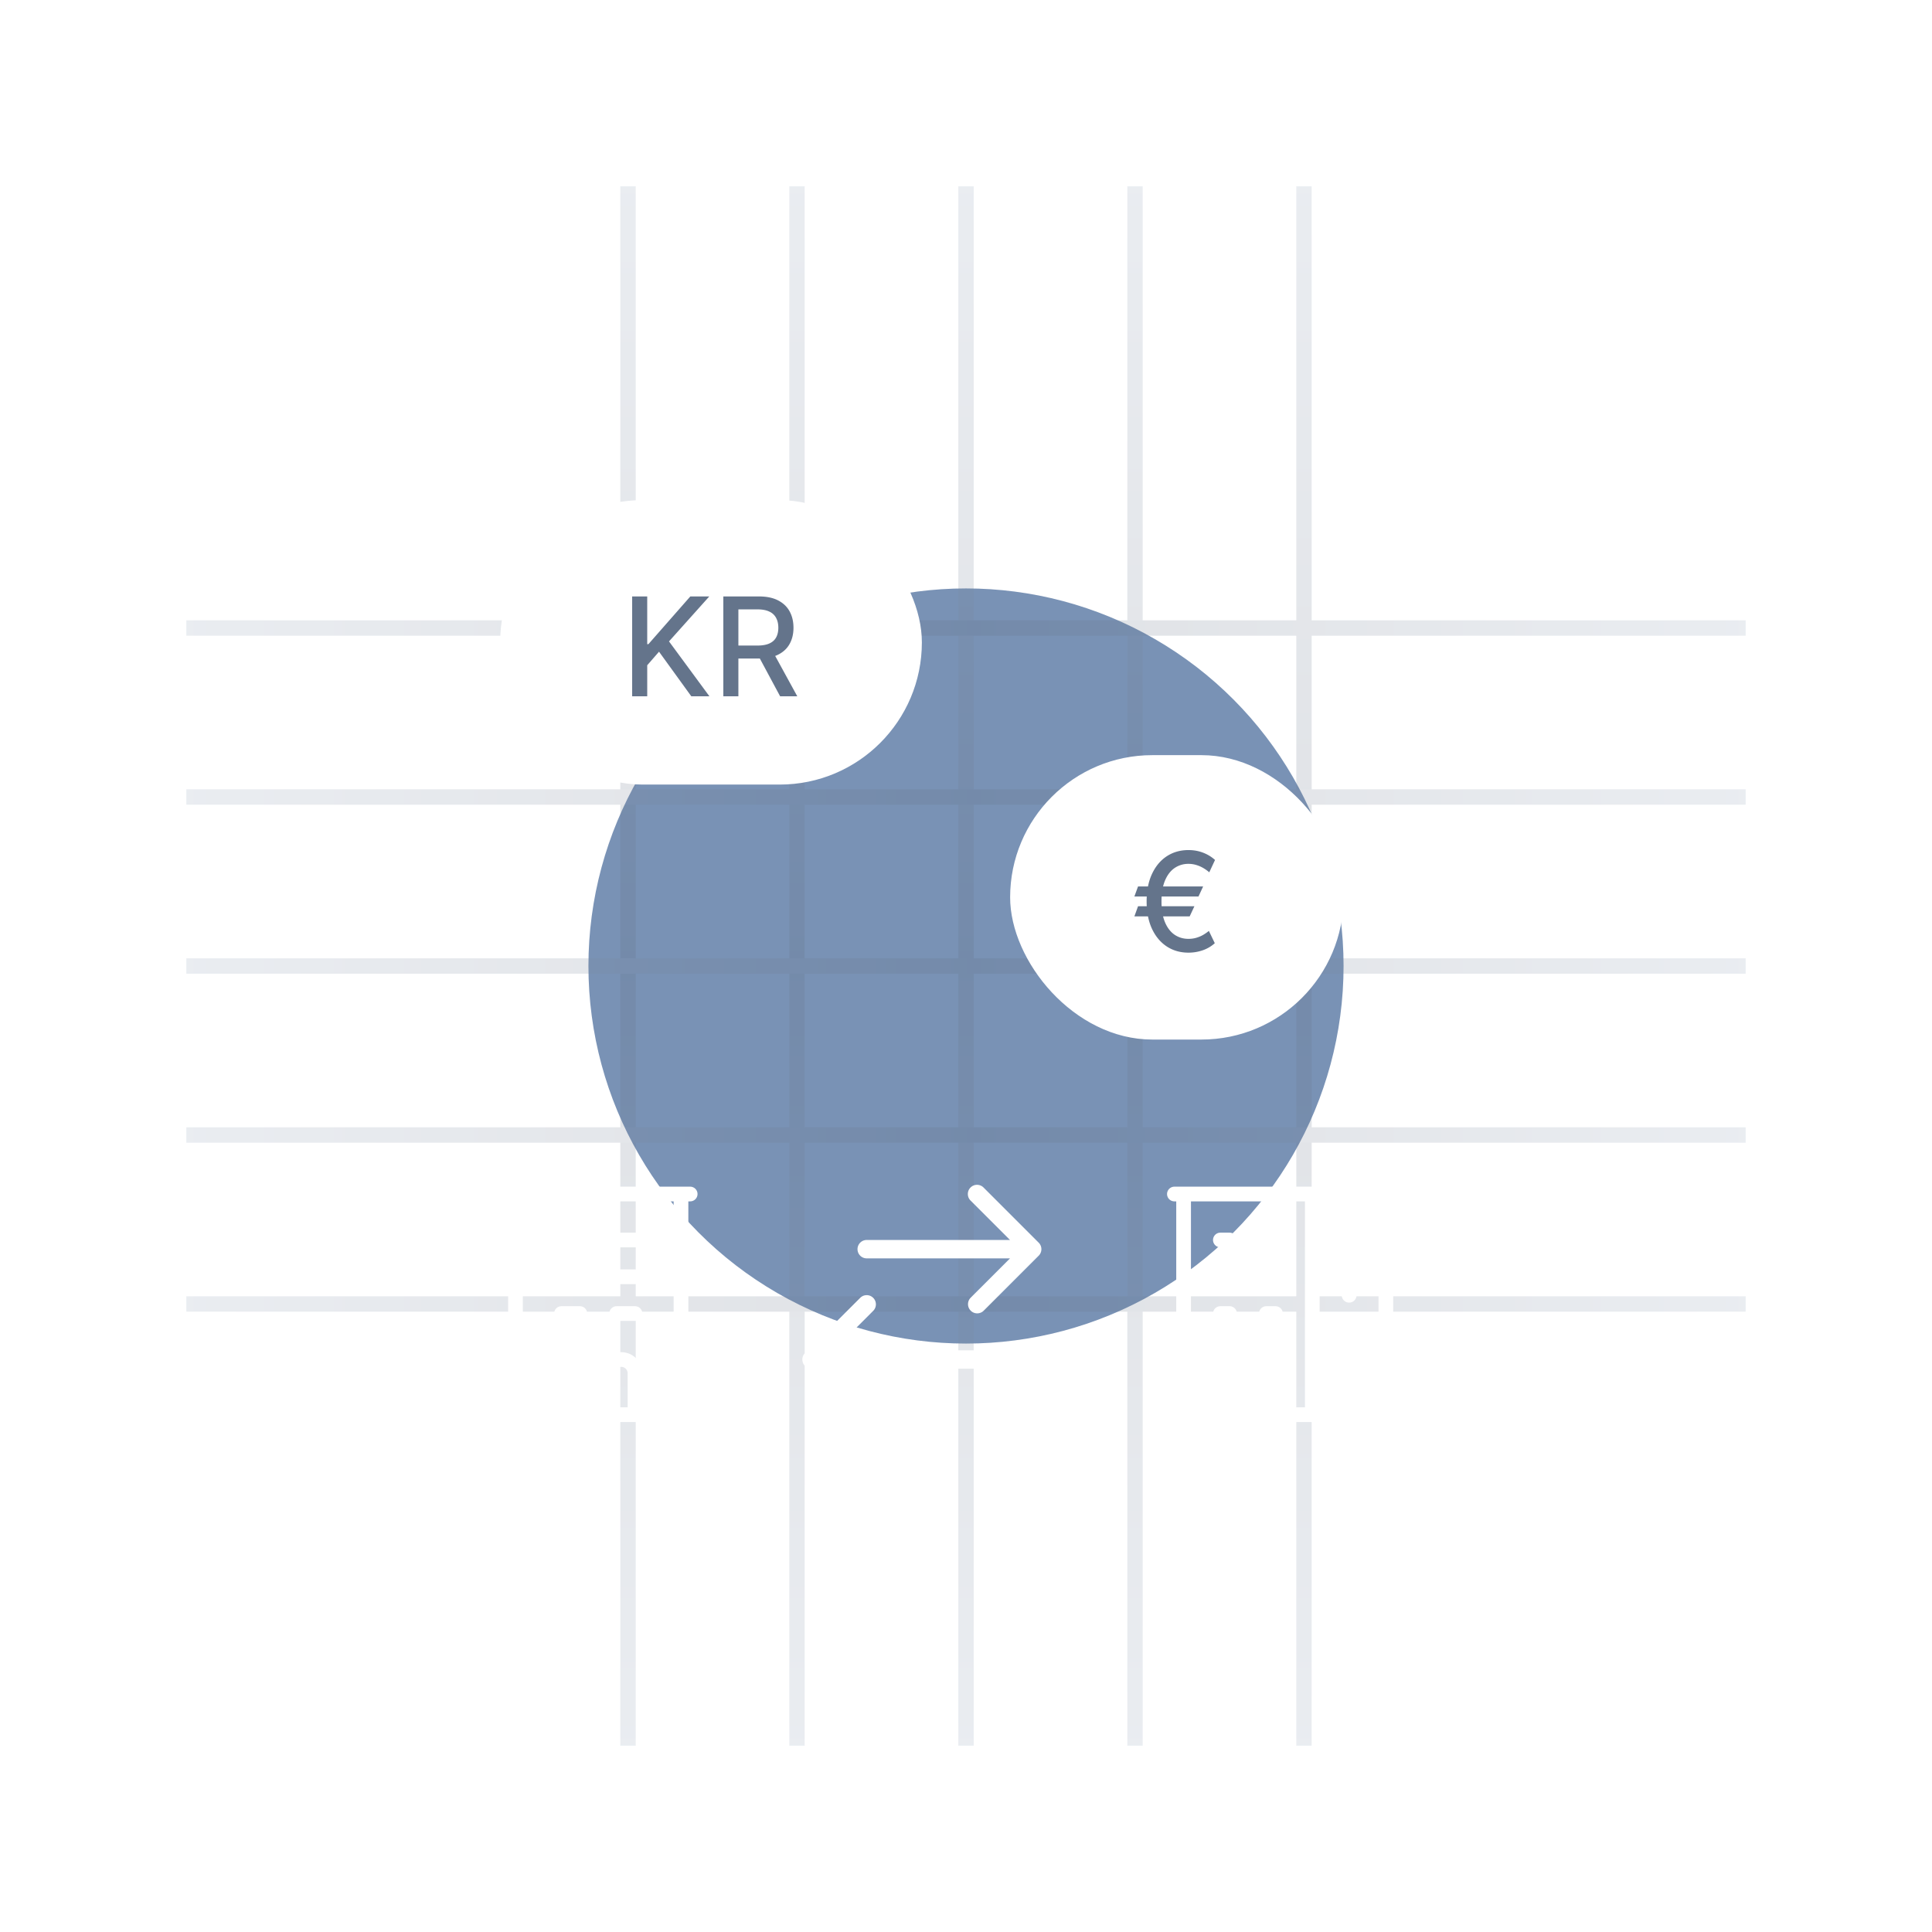 <svg xmlns="http://www.w3.org/2000/svg" width="197" height="197" fill="none" viewBox="0 0 197 197">
  <g filter="url(#a)">
    <circle cx="98.5" cy="98.5" r="38.5" fill="#7992B5"/>
  </g>
  <g opacity=".2">
    <path fill="url(#b)" d="M63.254 19h1.567v159h-1.567z"/>
    <path fill="url(#c)" d="M80.484 19h1.567v159h-1.567z"/>
    <path fill="url(#d)" d="M97.717 19h1.567v159h-1.567z"/>
    <path fill="url(#e)" d="M114.949 19h1.567v159h-1.567z"/>
    <path fill="url(#f)" d="M132.18 19h1.567v159h-1.567z"/>
    <path fill="url(#g)" d="M178 63.254h1.567v159H178z" transform="rotate(90 178 63.254)"/>
    <path fill="url(#h)" d="M178 80.485h1.567v159H178z" transform="rotate(90 178 80.485)"/>
    <path fill="url(#i)" d="M178 97.717h1.567v159H178z" transform="rotate(90 178 97.717)"/>
    <path fill="url(#j)" d="M178 114.948h1.567v159H178z" transform="rotate(90 178 114.948)"/>
    <path fill="url(#k)" d="M178 132.18h1.567v159H178z" transform="rotate(90 178 132.18)"/>
  </g>
  <g filter="url(#l)">
    <path fill="#fff" fill-rule="evenodd" d="M98.962 119.087a.938.938 0 0 1 1.326 0l5.625 5.625a.937.937 0 0 1 0 1.326l-5.625 5.625a.938.938 0 0 1-1.326-1.326l4.025-4.024-14.612-.001a.937.937 0 1 1 0-1.875l14.612.001-4.025-4.025a.938.938 0 0 1 0-1.326Zm-9.924 11.25a.938.938 0 0 1 0 1.326l-4.025 4.025h14.612a.936.936 0 1 1 0 1.874H85.013l4.025 4.025a.938.938 0 0 1-1.326 1.326l-5.625-5.625a.938.938 0 0 1 0-1.326l5.625-5.625a.938.938 0 0 1 1.326 0Z" clip-rule="evenodd"/>
  </g>
  <g filter="url(#m)">
    <rect width="43" height="29" x="51" y="49" fill="#fff" rx="14.5"/>
    <path fill="#64748B" d="M64.459 69V58.818h1.536v4.862h.124l4.27-4.862h1.934l-4.106 4.584L72.338 69H70.49l-3.291-4.549-1.203 1.382V69h-1.537Zm9.296 0V58.818h3.63c.788 0 1.443.136 1.963.408.524.272.915.648 1.174 1.128.258.478.387 1.03.387 1.656 0 .623-.13 1.172-.392 1.646-.259.47-.65.836-1.174 1.098-.52.262-1.175.393-1.963.393h-2.75v-1.322h2.61c.498 0 .902-.072 1.214-.214.314-.143.545-.35.69-.622.146-.271.22-.598.22-.98 0-.383-.075-.717-.224-.998a1.445 1.445 0 0 0-.692-.647c-.311-.152-.72-.228-1.227-.228h-1.93V69h-1.536Zm5.027-4.594L81.297 69h-1.75l-2.466-4.594h1.7Z"/>
  </g>
  <g filter="url(#n)">
    <rect width="34" height="29" x="103" y="75" fill="#fff" rx="14.5"/>
    <path fill="#64748B" d="m122.68 88.388-.473 1.024h-6.537l.373-1.024h6.637Zm-.89 2.018-.482 1.034h-5.638l.373-1.034h5.747Zm2.103-4.718-.587 1.258a4.262 4.262 0 0 0-.606-.433 3.209 3.209 0 0 0-.706-.308 2.677 2.677 0 0 0-.811-.12 2.45 2.45 0 0 0-1.417.428c-.414.285-.74.713-.979 1.283-.235.567-.353 1.273-.353 2.118s.118 1.551.353 2.118c.239.567.565.993.979 1.278.415.281.887.422 1.417.422.292 0 .564-.038.816-.114.255-.076.487-.176.696-.298a4.55 4.55 0 0 0 .571-.398l.602 1.253a3.542 3.542 0 0 1-1.223.72 4.392 4.392 0 0 1-1.462.244c-.832 0-1.569-.21-2.212-.631-.64-.421-1.142-1.021-1.507-1.8-.364-.782-.546-1.713-.546-2.794 0-1.084.182-2.017.546-2.799.365-.782.867-1.384 1.507-1.805.643-.42 1.38-.631 2.212-.631.531 0 1.024.088 1.482.263.457.173.866.421 1.228.746Z"/>
  </g>
  <g filter="url(#o)">
    <path stroke="#fff" stroke-linecap="round" stroke-linejoin="round" stroke-width="1.5" d="M50.688 142.25h20.624m-19.687-22.5h18.75m-17.813 0v22.5m16.876-22.5v22.5M57.25 124.438h1.875m-1.875 3.75h1.875m-1.875 3.75h1.875m3.75-7.5h1.875m-1.875 3.75h1.875m-1.875 3.75h1.875m-7.5 10.312v-4.219c0-.776.63-1.406 1.406-1.406h4.688c.776 0 1.406.63 1.406 1.406v4.219"/>
  </g>
  <g filter="url(#p)">
    <path stroke="#fff" stroke-linecap="round" stroke-linejoin="round" stroke-width="1.5" d="M118.812 142.25h24.375m-22.499-22.5v22.5m13.124-22.5v22.5m7.5-16.875v16.875m-16.874-17.812h.937m-.937 3.75h.937m-.937 3.75h.937m3.75-7.5h.937m-.937 3.75h.937m-.937 3.75h.937m-5.624 10.312v-4.219c0-.776.629-1.406 1.406-1.406h2.812c.777 0 1.406.63 1.406 1.406v4.219m-10.312-22.5h15m-.938 5.625h8.438m-4.688 4.687h.01v.01h-.01v-.01Zm0 3.75h.01v.01h-.01v-.01Zm0 3.75h.01v.01h-.01v-.01Z"/>
  </g>
  <defs>
    <linearGradient id="b" x1="64.037" x2="64.037" y1="19" y2="178" gradientUnits="userSpaceOnUse">
      <stop stop-color="#94A3B8"/>
      <stop offset=".495" stop-color="#606B7E"/>
      <stop offset="1" stop-color="#94A3B8"/>
    </linearGradient>
    <linearGradient id="c" x1="81.268" x2="81.268" y1="19" y2="178" gradientUnits="userSpaceOnUse">
      <stop stop-color="#94A3B8"/>
      <stop offset=".495" stop-color="#606B7E"/>
      <stop offset="1" stop-color="#94A3B8"/>
    </linearGradient>
    <linearGradient id="d" x1="98.5" x2="98.5" y1="19" y2="178" gradientUnits="userSpaceOnUse">
      <stop stop-color="#94A3B8"/>
      <stop offset=".495" stop-color="#606B7E"/>
      <stop offset="1" stop-color="#94A3B8"/>
    </linearGradient>
    <linearGradient id="e" x1="115.732" x2="115.732" y1="19" y2="178" gradientUnits="userSpaceOnUse">
      <stop stop-color="#94A3B8"/>
      <stop offset=".495" stop-color="#606B7E"/>
      <stop offset="1" stop-color="#94A3B8"/>
    </linearGradient>
    <linearGradient id="f" x1="132.963" x2="132.963" y1="19" y2="178" gradientUnits="userSpaceOnUse">
      <stop stop-color="#94A3B8"/>
      <stop offset=".495" stop-color="#606B7E"/>
      <stop offset="1" stop-color="#94A3B8"/>
    </linearGradient>
    <linearGradient id="g" x1="178.783" x2="178.783" y1="63.254" y2="222.254" gradientUnits="userSpaceOnUse">
      <stop stop-color="#94A3B8"/>
      <stop offset=".495" stop-color="#606B7E"/>
      <stop offset="1" stop-color="#94A3B8"/>
    </linearGradient>
    <linearGradient id="h" x1="178.783" x2="178.783" y1="80.485" y2="239.485" gradientUnits="userSpaceOnUse">
      <stop stop-color="#94A3B8"/>
      <stop offset=".495" stop-color="#606B7E"/>
      <stop offset="1" stop-color="#94A3B8"/>
    </linearGradient>
    <linearGradient id="i" x1="178.783" x2="178.783" y1="97.717" y2="256.717" gradientUnits="userSpaceOnUse">
      <stop stop-color="#94A3B8"/>
      <stop offset=".495" stop-color="#606B7E"/>
      <stop offset="1" stop-color="#94A3B8"/>
    </linearGradient>
    <linearGradient id="j" x1="178.783" x2="178.783" y1="114.948" y2="273.948" gradientUnits="userSpaceOnUse">
      <stop stop-color="#94A3B8"/>
      <stop offset=".495" stop-color="#606B7E"/>
      <stop offset="1" stop-color="#94A3B8"/>
    </linearGradient>
    <linearGradient id="k" x1="178.783" x2="178.783" y1="132.18" y2="291.18" gradientUnits="userSpaceOnUse">
      <stop stop-color="#94A3B8"/>
      <stop offset=".495" stop-color="#606B7E"/>
      <stop offset="1" stop-color="#94A3B8"/>
    </linearGradient>
    <filter id="a" width="197" height="197" x="0" y="0" color-interpolation-filters="sRGB" filterUnits="userSpaceOnUse">
      <feFlood flood-opacity="0" result="BackgroundImageFix"/>
      <feBlend in="SourceGraphic" in2="BackgroundImageFix" result="shape"/>
      <feGaussianBlur result="effect1_foregroundBlur_23787_35697" stdDeviation="30"/>
    </filter>
    <filter id="l" width="36" height="36" x="76" y="114" color-interpolation-filters="sRGB" filterUnits="userSpaceOnUse">
      <feFlood flood-opacity="0" result="BackgroundImageFix"/>
      <feColorMatrix in="SourceAlpha" result="hardAlpha" values="0 0 0 0 0 0 0 0 0 0 0 0 0 0 0 0 0 0 127 0"/>
      <feOffset dy="1"/>
      <feGaussianBlur stdDeviation="1"/>
      <feColorMatrix values="0 0 0 0 0 0 0 0 0 0 0 0 0 0 0 0 0 0 0.06 0"/>
      <feBlend in2="BackgroundImageFix" result="effect1_dropShadow_23787_35697"/>
      <feColorMatrix in="SourceAlpha" result="hardAlpha" values="0 0 0 0 0 0 0 0 0 0 0 0 0 0 0 0 0 0 127 0"/>
      <feOffset dy="1"/>
      <feGaussianBlur stdDeviation="1.5"/>
      <feColorMatrix values="0 0 0 0 0 0 0 0 0 0 0 0 0 0 0 0 0 0 0.4 0"/>
      <feBlend in2="effect1_dropShadow_23787_35697" result="effect2_dropShadow_23787_35697"/>
      <feBlend in="SourceGraphic" in2="effect2_dropShadow_23787_35697" result="shape"/>
    </filter>
    <filter id="m" width="49" height="35" x="48" y="47" color-interpolation-filters="sRGB" filterUnits="userSpaceOnUse">
      <feFlood flood-opacity="0" result="BackgroundImageFix"/>
      <feColorMatrix in="SourceAlpha" result="hardAlpha" values="0 0 0 0 0 0 0 0 0 0 0 0 0 0 0 0 0 0 127 0"/>
      <feOffset dy="1"/>
      <feGaussianBlur stdDeviation="1"/>
      <feColorMatrix values="0 0 0 0 0 0 0 0 0 0 0 0 0 0 0 0 0 0 0.06 0"/>
      <feBlend in2="BackgroundImageFix" result="effect1_dropShadow_23787_35697"/>
      <feColorMatrix in="SourceAlpha" result="hardAlpha" values="0 0 0 0 0 0 0 0 0 0 0 0 0 0 0 0 0 0 127 0"/>
      <feOffset dy="1"/>
      <feGaussianBlur stdDeviation="1.5"/>
      <feColorMatrix values="0 0 0 0 0 0 0 0 0 0 0 0 0 0 0 0 0 0 0.1 0"/>
      <feBlend in2="effect1_dropShadow_23787_35697" result="effect2_dropShadow_23787_35697"/>
      <feBlend in="SourceGraphic" in2="effect2_dropShadow_23787_35697" result="shape"/>
    </filter>
    <filter id="n" width="40" height="35" x="100" y="73" color-interpolation-filters="sRGB" filterUnits="userSpaceOnUse">
      <feFlood flood-opacity="0" result="BackgroundImageFix"/>
      <feColorMatrix in="SourceAlpha" result="hardAlpha" values="0 0 0 0 0 0 0 0 0 0 0 0 0 0 0 0 0 0 127 0"/>
      <feOffset dy="1"/>
      <feGaussianBlur stdDeviation="1"/>
      <feColorMatrix values="0 0 0 0 0 0 0 0 0 0 0 0 0 0 0 0 0 0 0.06 0"/>
      <feBlend in2="BackgroundImageFix" result="effect1_dropShadow_23787_35697"/>
      <feColorMatrix in="SourceAlpha" result="hardAlpha" values="0 0 0 0 0 0 0 0 0 0 0 0 0 0 0 0 0 0 127 0"/>
      <feOffset dy="1"/>
      <feGaussianBlur stdDeviation="1.5"/>
      <feColorMatrix values="0 0 0 0 0 0 0 0 0 0 0 0 0 0 0 0 0 0 0.1 0"/>
      <feBlend in2="effect1_dropShadow_23787_35697" result="effect2_dropShadow_23787_35697"/>
      <feBlend in="SourceGraphic" in2="effect2_dropShadow_23787_35697" result="shape"/>
    </filter>
    <filter id="o" width="36" height="36" x="43" y="114" color-interpolation-filters="sRGB" filterUnits="userSpaceOnUse">
      <feFlood flood-opacity="0" result="BackgroundImageFix"/>
      <feColorMatrix in="SourceAlpha" result="hardAlpha" values="0 0 0 0 0 0 0 0 0 0 0 0 0 0 0 0 0 0 127 0"/>
      <feOffset dy="1"/>
      <feGaussianBlur stdDeviation="1"/>
      <feColorMatrix values="0 0 0 0 0 0 0 0 0 0 0 0 0 0 0 0 0 0 0.06 0"/>
      <feBlend in2="BackgroundImageFix" result="effect1_dropShadow_23787_35697"/>
      <feColorMatrix in="SourceAlpha" result="hardAlpha" values="0 0 0 0 0 0 0 0 0 0 0 0 0 0 0 0 0 0 127 0"/>
      <feOffset dy="1"/>
      <feGaussianBlur stdDeviation="1.5"/>
      <feColorMatrix values="0 0 0 0 0.409 0 0 0 0 0.473 0 0 0 0 0.564 0 0 0 1 0"/>
      <feBlend in2="effect1_dropShadow_23787_35697" result="effect2_dropShadow_23787_35697"/>
      <feBlend in="SourceGraphic" in2="effect2_dropShadow_23787_35697" result="shape"/>
    </filter>
    <filter id="p" width="36" height="36" x="113" y="114" color-interpolation-filters="sRGB" filterUnits="userSpaceOnUse">
      <feFlood flood-opacity="0" result="BackgroundImageFix"/>
      <feColorMatrix in="SourceAlpha" result="hardAlpha" values="0 0 0 0 0 0 0 0 0 0 0 0 0 0 0 0 0 0 127 0"/>
      <feOffset dy="1"/>
      <feGaussianBlur stdDeviation="1"/>
      <feColorMatrix values="0 0 0 0 0 0 0 0 0 0 0 0 0 0 0 0 0 0 0.06 0"/>
      <feBlend in2="BackgroundImageFix" result="effect1_dropShadow_23787_35697"/>
      <feColorMatrix in="SourceAlpha" result="hardAlpha" values="0 0 0 0 0 0 0 0 0 0 0 0 0 0 0 0 0 0 127 0"/>
      <feOffset dy="1"/>
      <feGaussianBlur stdDeviation="1.5"/>
      <feColorMatrix values="0 0 0 0 0.409 0 0 0 0 0.473 0 0 0 0 0.564 0 0 0 1 0"/>
      <feBlend in2="effect1_dropShadow_23787_35697" result="effect2_dropShadow_23787_35697"/>
      <feBlend in="SourceGraphic" in2="effect2_dropShadow_23787_35697" result="shape"/>
    </filter>
  </defs>
</svg>
